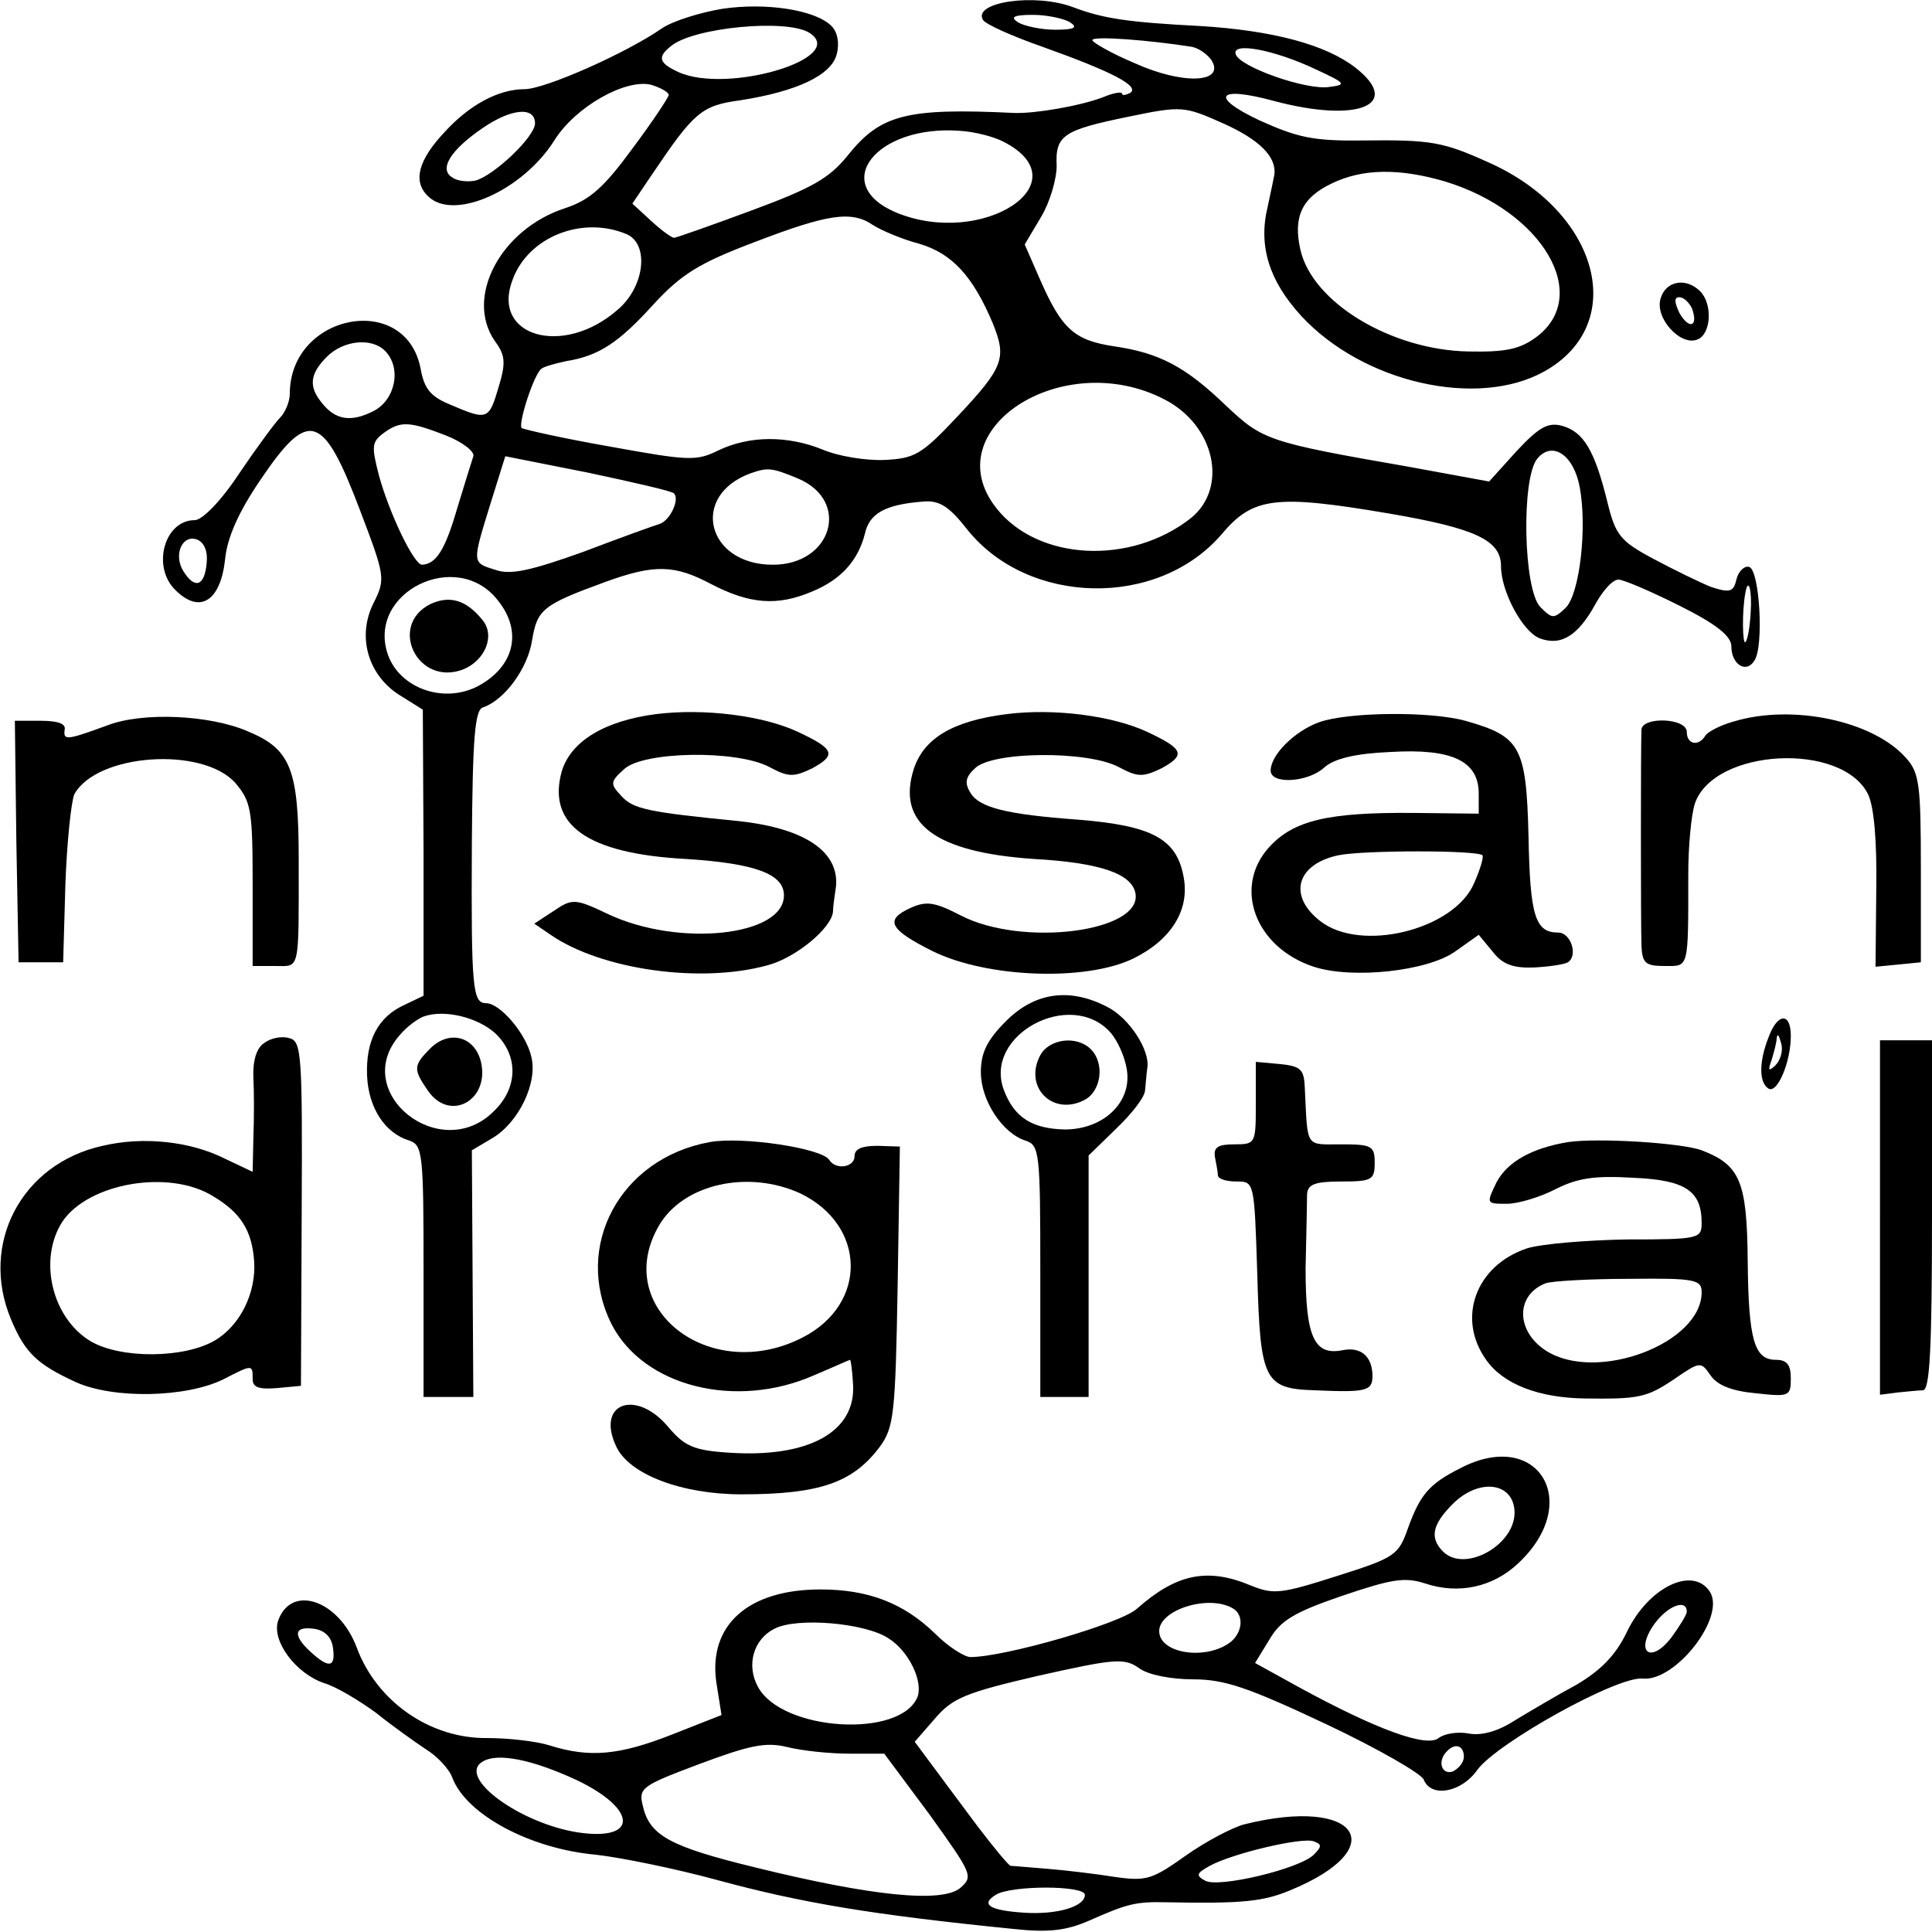 <?xml version="1.0" standalone="no"?>
<!DOCTYPE svg PUBLIC "-//W3C//DTD SVG 20010904//EN"
 "http://www.w3.org/TR/2001/REC-SVG-20010904/DTD/svg10.dtd">
<svg version="1.0" xmlns="http://www.w3.org/2000/svg"
 width="260pt" height="260pt" viewBox="0 0 260 260"
 preserveAspectRatio="xMidYMid meet">
<g transform="translate(0,260) scale(0.1,-0.1)"
fill="#000000" stroke="none">
<path d="M971 2588 c-29 -5 -65 -16 -80 -26 -49 -34 -158 -82 -185 -82 -35 0
-74 -21 -107 -57 -36 -38 -44 -67 -23 -87 34 -34 127 7 170 75 28 45 95 83
130 75 13 -4 24 -10 24 -14 -1 -4 -22 -36 -49 -72 -38 -52 -57 -69 -90 -80
-87 -28 -136 -120 -95 -179 14 -19 15 -29 5 -62 -13 -44 -15 -45 -64 -24 -27
11 -36 21 -41 49 -20 104 -176 74 -176 -34 0 -10 -6 -25 -13 -32 -7 -7 -32
-41 -55 -75 -25 -38 -50 -63 -60 -63 -41 0 -58 -63 -26 -94 33 -33 61 -15 67
42 3 29 18 63 48 107 65 96 84 89 134 -43 33 -87 34 -91 18 -123 -23 -45 -8
-97 34 -124 l32 -20 1 -193 0 -192 -25 -12 c-36 -16 -53 -48 -51 -96 2 -43 24
-77 57 -87 18 -6 19 -19 19 -176 l0 -169 33 0 34 0 -1 166 -1 166 27 16 c36
21 62 75 53 110 -7 31 -42 72 -61 72 -18 0 -20 20 -19 214 1 143 4 181 15 184
29 10 60 52 66 90 7 42 14 48 99 79 66 24 93 23 142 -3 52 -27 89 -30 136 -10
39 16 62 42 71 78 6 27 27 39 78 43 22 2 35 -6 60 -38 82 -102 256 -106 342
-6 42 50 72 54 225 28 117 -20 151 -36 151 -71 0 -34 29 -88 52 -97 29 -11 52
4 75 46 10 18 23 33 31 33 7 0 44 -16 82 -35 50 -25 70 -41 70 -55 0 -24 20
-37 31 -19 13 19 7 122 -7 126 -6 2 -14 -5 -17 -16 -4 -18 -9 -19 -34 -11 -15
6 -50 23 -78 38 -45 24 -51 32 -62 77 -17 69 -32 94 -61 102 -19 5 -31 -2 -61
-34 l-37 -41 -109 20 c-190 33 -196 36 -245 82 -54 52 -89 71 -151 80 -53 8
-70 23 -99 89 l-21 48 22 37 c12 20 21 51 21 69 -2 41 9 48 97 66 72 15 75 14
127 -9 49 -22 72 -45 69 -69 -1 -5 -5 -25 -9 -43 -13 -53 2 -100 45 -147 83
-90 237 -125 327 -75 115 64 74 216 -76 282 -60 27 -76 30 -167 29 -68 -1 -89
4 -140 27 -68 32 -57 47 20 26 113 -30 173 -5 109 45 -40 31 -111 50 -209 56
-97 5 -130 10 -170 25 -52 20 -137 7 -122 -17 4 -6 40 -22 80 -36 95 -34 131
-53 118 -62 -6 -3 -11 -4 -11 -1 0 3 -12 1 -26 -5 -32 -12 -92 -22 -119 -21
-145 7 -180 -2 -224 -57 -25 -31 -48 -44 -129 -74 -54 -20 -102 -37 -105 -37
-3 0 -17 10 -31 23 l-25 23 27 40 c56 83 66 92 118 99 77 12 123 34 130 62 4
15 1 30 -7 38 -22 22 -89 32 -148 23z m469 -18 c11 -7 6 -10 -20 -10 -19 0
-42 5 -50 10 -11 7 -6 10 20 10 19 0 42 -5 50 -10z m-351 -14 c54 -34 -110
-83 -176 -53 -26 12 -29 20 -10 35 30 25 155 37 186 18z m515 -19 c10 -2 22
-11 27 -19 17 -30 -40 -32 -104 -3 -31 13 -57 28 -57 31 0 6 77 0 134 -9z
m166 -30 c41 -19 43 -21 19 -24 -30 -5 -121 27 -126 44 -6 17 52 6 107 -20z
m-1050 -73 c0 -18 -55 -70 -80 -77 -10 -2 -24 -1 -31 4 -19 11 -3 37 41 67 38
26 70 29 70 6z m631 -25 c106 -55 -29 -143 -145 -95 -90 38 -27 118 85 110 20
-1 47 -8 60 -15z m593 -53 c132 -40 199 -154 123 -210 -22 -16 -41 -20 -91
-19 -104 2 -210 66 -226 137 -10 44 2 70 42 89 41 20 90 21 152 3z m-769 -59
c11 -7 39 -19 62 -25 44 -13 72 -43 99 -107 19 -47 15 -59 -48 -126 -48 -51
-57 -56 -98 -58 -25 -1 -62 5 -83 14 -47 19 -98 19 -140 -1 -30 -15 -41 -14
-146 5 -63 11 -116 23 -119 25 -5 6 17 74 27 80 4 3 19 7 33 10 44 7 71 25
118 77 37 40 61 55 135 83 99 38 131 43 160 23z m-332 -12 c31 -13 25 -71 -12
-102 -73 -64 -171 -36 -141 41 21 57 93 86 153 61z m-325 -157 c23 -23 14 -66
-15 -81 -31 -16 -52 -12 -70 11 -18 22 -16 39 7 62 22 22 60 26 78 8z m1050
-66 c67 -35 85 -118 35 -159 -81 -64 -206 -58 -262 13 -84 106 90 218 227 146z
m-968 -48 c23 -9 39 -22 37 -28 -2 -6 -12 -38 -22 -71 -16 -55 -28 -74 -47
-75 -11 0 -44 69 -58 120 -10 39 -10 45 6 57 23 17 35 16 84 -3z m1526 -70
c10 -54 0 -143 -19 -162 -16 -15 -18 -15 -34 1 -23 23 -26 174 -4 200 20 24
49 5 57 -39z m-1219 -8 c8 -8 -5 -36 -19 -41 -7 -2 -54 -19 -104 -38 -70 -25
-97 -31 -117 -24 -32 10 -32 8 -7 89 l20 64 111 -22 c61 -13 114 -25 116 -28z
m167 20 c71 -30 46 -116 -34 -116 -89 0 -112 93 -30 123 23 8 28 8 64 -7z
m-796 -115 c-3 -30 -16 -34 -31 -10 -14 22 -2 50 18 43 10 -4 15 -16 13 -33z
m392 -49 c34 -42 22 -90 -28 -116 -46 -23 -104 -2 -120 43 -29 84 93 144 148
73z m1686 -16 c-1 -19 -4 -37 -7 -40 -4 -5 -5 42 0 67 4 21 9 2 7 -27z m-1689
-567 c31 -30 30 -73 -2 -104 -72 -73 -195 25 -127 102 9 11 24 22 32 25 28 10
73 -1 97 -23z"/>
<path d="M579 1787 c-57 -29 -17 -111 44 -88 30 12 44 46 26 67 -22 27 -44 33
-70 21z"/>
<path d="M579 1189 c-23 -23 -23 -28 -3 -57 30 -43 84 -12 71 40 -9 34 -43 42
-68 17z"/>
<path d="M2235 2199 c-9 -26 26 -65 49 -56 19 7 21 48 4 65 -19 19 -46 14 -53
-9z m42 -14 c9 -25 -4 -29 -17 -6 -7 15 -7 21 0 21 6 0 13 -7 17 -15z"/>
<path d="M883 1639 c-70 -9 -115 -37 -127 -77 -20 -72 34 -111 168 -118 92 -6
131 -20 131 -49 0 -55 -142 -70 -237 -25 -44 21 -48 21 -73 4 l-26 -17 22 -15
c68 -47 202 -66 292 -41 38 10 86 50 88 72 0 7 2 19 3 27 10 51 -37 85 -130
95 -121 12 -142 16 -158 34 -15 16 -15 19 4 36 26 24 151 26 195 3 26 -14 33
-14 58 -2 33 18 30 26 -19 49 -47 22 -126 32 -191 24z"/>
<path d="M1355 1639 c-72 -9 -111 -32 -125 -73 -24 -74 28 -113 162 -122 89
-5 131 -20 136 -46 10 -52 -152 -73 -235 -30 -35 18 -46 20 -68 10 -35 -16
-28 -29 30 -58 73 -36 206 -41 270 -10 51 25 76 65 68 109 -9 52 -42 70 -143
78 -95 7 -132 16 -144 36 -8 13 -7 21 6 33 23 23 151 24 193 2 26 -14 33 -14
58 -2 33 18 30 26 -19 49 -47 22 -126 32 -189 24z"/>
<path d="M145 1624 c-55 -20 -60 -21 -58 -6 2 8 -9 12 -32 12 l-35 0 2 -162 3
-163 30 0 30 0 3 105 c2 57 8 112 12 121 30 55 173 65 217 15 21 -25 23 -36
23 -137 l0 -109 30 0 c34 0 32 -10 32 143 0 123 -11 149 -69 173 -51 22 -141
26 -188 8z"/>
<path d="M1775 1628 c-33 -12 -65 -44 -65 -65 0 -19 50 -16 72 4 13 12 42 19
89 21 83 5 119 -12 119 -56 l0 -27 -87 1 c-116 1 -162 -10 -195 -46 -49 -54
-19 -135 60 -161 52 -17 154 -6 191 21 l31 22 19 -23 c13 -17 28 -22 55 -21
20 1 41 4 46 7 14 9 4 40 -13 40 -31 0 -38 22 -40 130 -3 121 -11 134 -85 155
-47 13 -158 12 -197 -2z m220 -179 c2 -2 -3 -19 -11 -37 -26 -63 -153 -95
-208 -51 -43 34 -31 76 25 88 34 7 187 7 194 0z"/>
<path d="M2333 1629 c-18 -5 -35 -14 -38 -19 -9 -15 -25 -12 -25 5 0 19 -60
21 -61 3 -1 -21 -1 -261 0 -290 1 -24 5 -28 31 -28 33 0 32 -6 32 124 0 37 4
80 9 95 26 74 198 83 233 12 8 -17 12 -62 11 -129 l-1 -103 31 3 30 3 0 126
c0 113 -2 129 -20 149 -44 50 -153 73 -232 49z"/>
<path d="M1354 1226 c-26 -26 -34 -43 -34 -69 0 -38 29 -82 60 -92 19 -6 20
-16 20 -176 l0 -169 33 0 32 0 0 163 0 162 37 36 c21 20 39 43 39 52 1 10 2
23 3 30 4 23 -24 67 -54 82 -50 26 -97 20 -136 -19z m140 -15 c9 -10 19 -31
22 -48 9 -45 -30 -83 -83 -83 -44 1 -68 16 -82 53 -28 74 89 137 143 78z"/>
<path d="M1400 1180 c-23 -43 17 -83 60 -60 22 12 27 49 8 68 -19 19 -56 14
-68 -8z"/>
<path d="M2380 1204 c-13 -33 -13 -61 0 -69 12 -7 30 36 30 71 0 32 -18 31
-30 -2z m9 -38 c-9 -8 -10 -7 -5 7 3 10 7 24 7 30 1 7 3 4 6 -7 3 -10 -1 -23
-8 -30z"/>
<path d="M355 1196 c-10 -7 -15 -24 -14 -46 1 -19 1 -56 0 -81 l-1 -46 -38 18
c-46 23 -109 30 -164 17 -109 -24 -166 -132 -123 -234 19 -45 35 -60 87 -84
51 -23 149 -21 199 4 39 20 39 20 39 0 0 -11 8 -14 33 -12 l32 3 1 232 c1 216
0 232 -17 236 -10 3 -25 0 -34 -7z m-68 -206 c37 -22 52 -46 55 -87 3 -43 -19
-87 -53 -107 -41 -24 -126 -25 -167 -1 -52 31 -71 110 -38 161 35 52 144 71
203 34z"/>
<path d="M2530 962 l0 -239 23 3 c12 1 28 3 35 3 9 1 12 55 12 236 l0 235 -35
0 -35 0 0 -238z"/>
<path d="M1690 1116 c0 -55 0 -56 -29 -56 -22 0 -28 -4 -26 -17 2 -10 4 -21 4
-25 1 -5 12 -8 25 -8 24 0 24 0 28 -125 4 -143 9 -154 78 -156 68 -3 77 -1 77
19 0 26 -15 40 -40 35 -39 -8 -50 19 -50 110 1 45 2 90 2 100 1 13 10 17 46
17 41 0 45 2 45 25 0 23 -4 25 -45 25 -49 0 -45 -6 -49 75 -1 26 -5 30 -33 33
l-33 3 0 -55z"/>
<path d="M955 1063 c-121 -22 -184 -141 -132 -245 43 -84 167 -115 272 -69 26
11 48 21 49 21 1 0 3 -15 4 -33 4 -64 -60 -99 -166 -92 -49 3 -61 9 -83 35
-43 51 -97 32 -70 -26 17 -38 88 -65 169 -65 106 0 150 16 186 64 19 26 21 44
24 216 l3 188 -30 1 c-21 0 -31 -4 -31 -14 0 -15 -25 -19 -34 -5 -10 16 -118
32 -161 24z m122 -69 c89 -43 91 -149 3 -194 -125 -64 -258 40 -193 151 33 56
120 75 190 43z"/>
<path d="M2110 1063 c-48 -8 -81 -26 -96 -54 -14 -29 -14 -29 14 -29 15 0 45
9 66 20 30 15 53 18 104 15 71 -3 92 -18 92 -61 0 -21 -4 -22 -101 -22 -55 -1
-115 -6 -134 -12 -69 -23 -95 -94 -55 -150 23 -33 71 -51 132 -52 73 -1 84 1
121 26 35 24 36 24 49 5 9 -13 28 -21 61 -24 45 -5 47 -4 47 20 0 18 -5 25
-20 25 -29 0 -37 26 -38 133 -1 107 -10 129 -62 149 -27 10 -140 17 -180 11z
m180 -202 c0 -69 -141 -122 -209 -79 -41 26 -42 75 -1 91 8 3 59 6 113 6 88 1
97 -1 97 -18z"/>
<path d="M1965 624 c-42 -21 -54 -36 -70 -80 -13 -37 -17 -40 -96 -65 -75 -24
-85 -25 -115 -13 -59 25 -101 16 -154 -31 -22 -20 -178 -65 -224 -65 -8 0 -30
14 -47 31 -43 42 -91 60 -155 60 -97 0 -151 -48 -140 -125 l7 -44 -66 -26
c-71 -28 -111 -32 -165 -15 -19 6 -57 10 -84 10 -77 -1 -149 49 -176 122 -24
64 -89 86 -106 35 -8 -27 24 -70 62 -83 17 -5 48 -24 70 -40 21 -17 52 -39 67
-49 15 -9 32 -27 36 -39 19 -49 104 -95 193 -103 35 -4 108 -19 163 -34 114
-31 210 -47 400 -66 46 -5 70 -2 100 11 52 23 63 26 105 25 102 -2 130 1 166
16 139 57 92 127 -61 89 -16 -4 -52 -23 -79 -42 -45 -32 -53 -35 -95 -29 -25
4 -66 9 -91 11 -25 2 -47 4 -50 4 -3 1 -23 25 -45 54 -21 28 -49 66 -61 82
l-23 31 27 31 c24 28 41 35 140 58 103 23 115 24 135 10 12 -9 43 -15 73 -15
42 0 74 -11 178 -60 70 -33 129 -67 132 -75 10 -25 51 -17 72 13 26 36 189
127 223 123 44 -4 112 83 90 117 -23 35 -83 6 -112 -55 -15 -31 -35 -51 -67
-70 -26 -14 -63 -36 -83 -48 -23 -15 -45 -21 -62 -18 -15 3 -33 0 -41 -6 -16
-13 -83 11 -189 69 l-58 32 19 31 c15 26 33 37 97 59 68 23 85 26 113 17 45
-15 91 -5 125 27 88 82 27 183 -78 128z m73 -55 c5 -46 -66 -87 -96 -57 -18
18 -15 36 13 64 34 34 79 30 83 -7z m-378 -134 c14 -9 12 -31 -3 -44 -32 -26
-97 -17 -97 14 0 29 68 50 100 30z m610 -4 c0 -4 -10 -20 -21 -35 -28 -36 -49
-19 -23 18 18 25 44 35 44 17z m-1074 -36 c27 -17 46 -57 39 -78 -22 -57 -183
-47 -215 13 -16 29 -6 64 22 78 30 16 123 8 154 -13z m-748 -12 c4 -27 -5 -29
-30 -6 -24 22 -23 35 5 31 14 -2 23 -11 25 -25z m695 -143 l47 0 61 -82 c58
-81 59 -83 41 -99 -25 -20 -118 -11 -276 28 -115 28 -142 43 -151 83 -6 24 -1
27 76 56 67 25 89 30 118 23 20 -5 57 -9 84 -9z m827 -4 c0 -8 -7 -16 -15 -20
-15 -5 -21 14 -8 27 11 12 23 8 23 -7z m-1193 -32 c81 -39 82 -82 1 -70 -78
12 -163 74 -129 95 20 13 68 3 128 -25z m991 -100 c-19 -19 -128 -45 -146 -35
-13 7 -12 10 6 20 31 17 125 39 140 33 11 -4 11 -7 0 -18z m-308 -54 c0 -16
-38 -27 -82 -24 -46 3 -59 11 -38 24 20 13 120 13 120 0z"/>
</g>
</svg>
